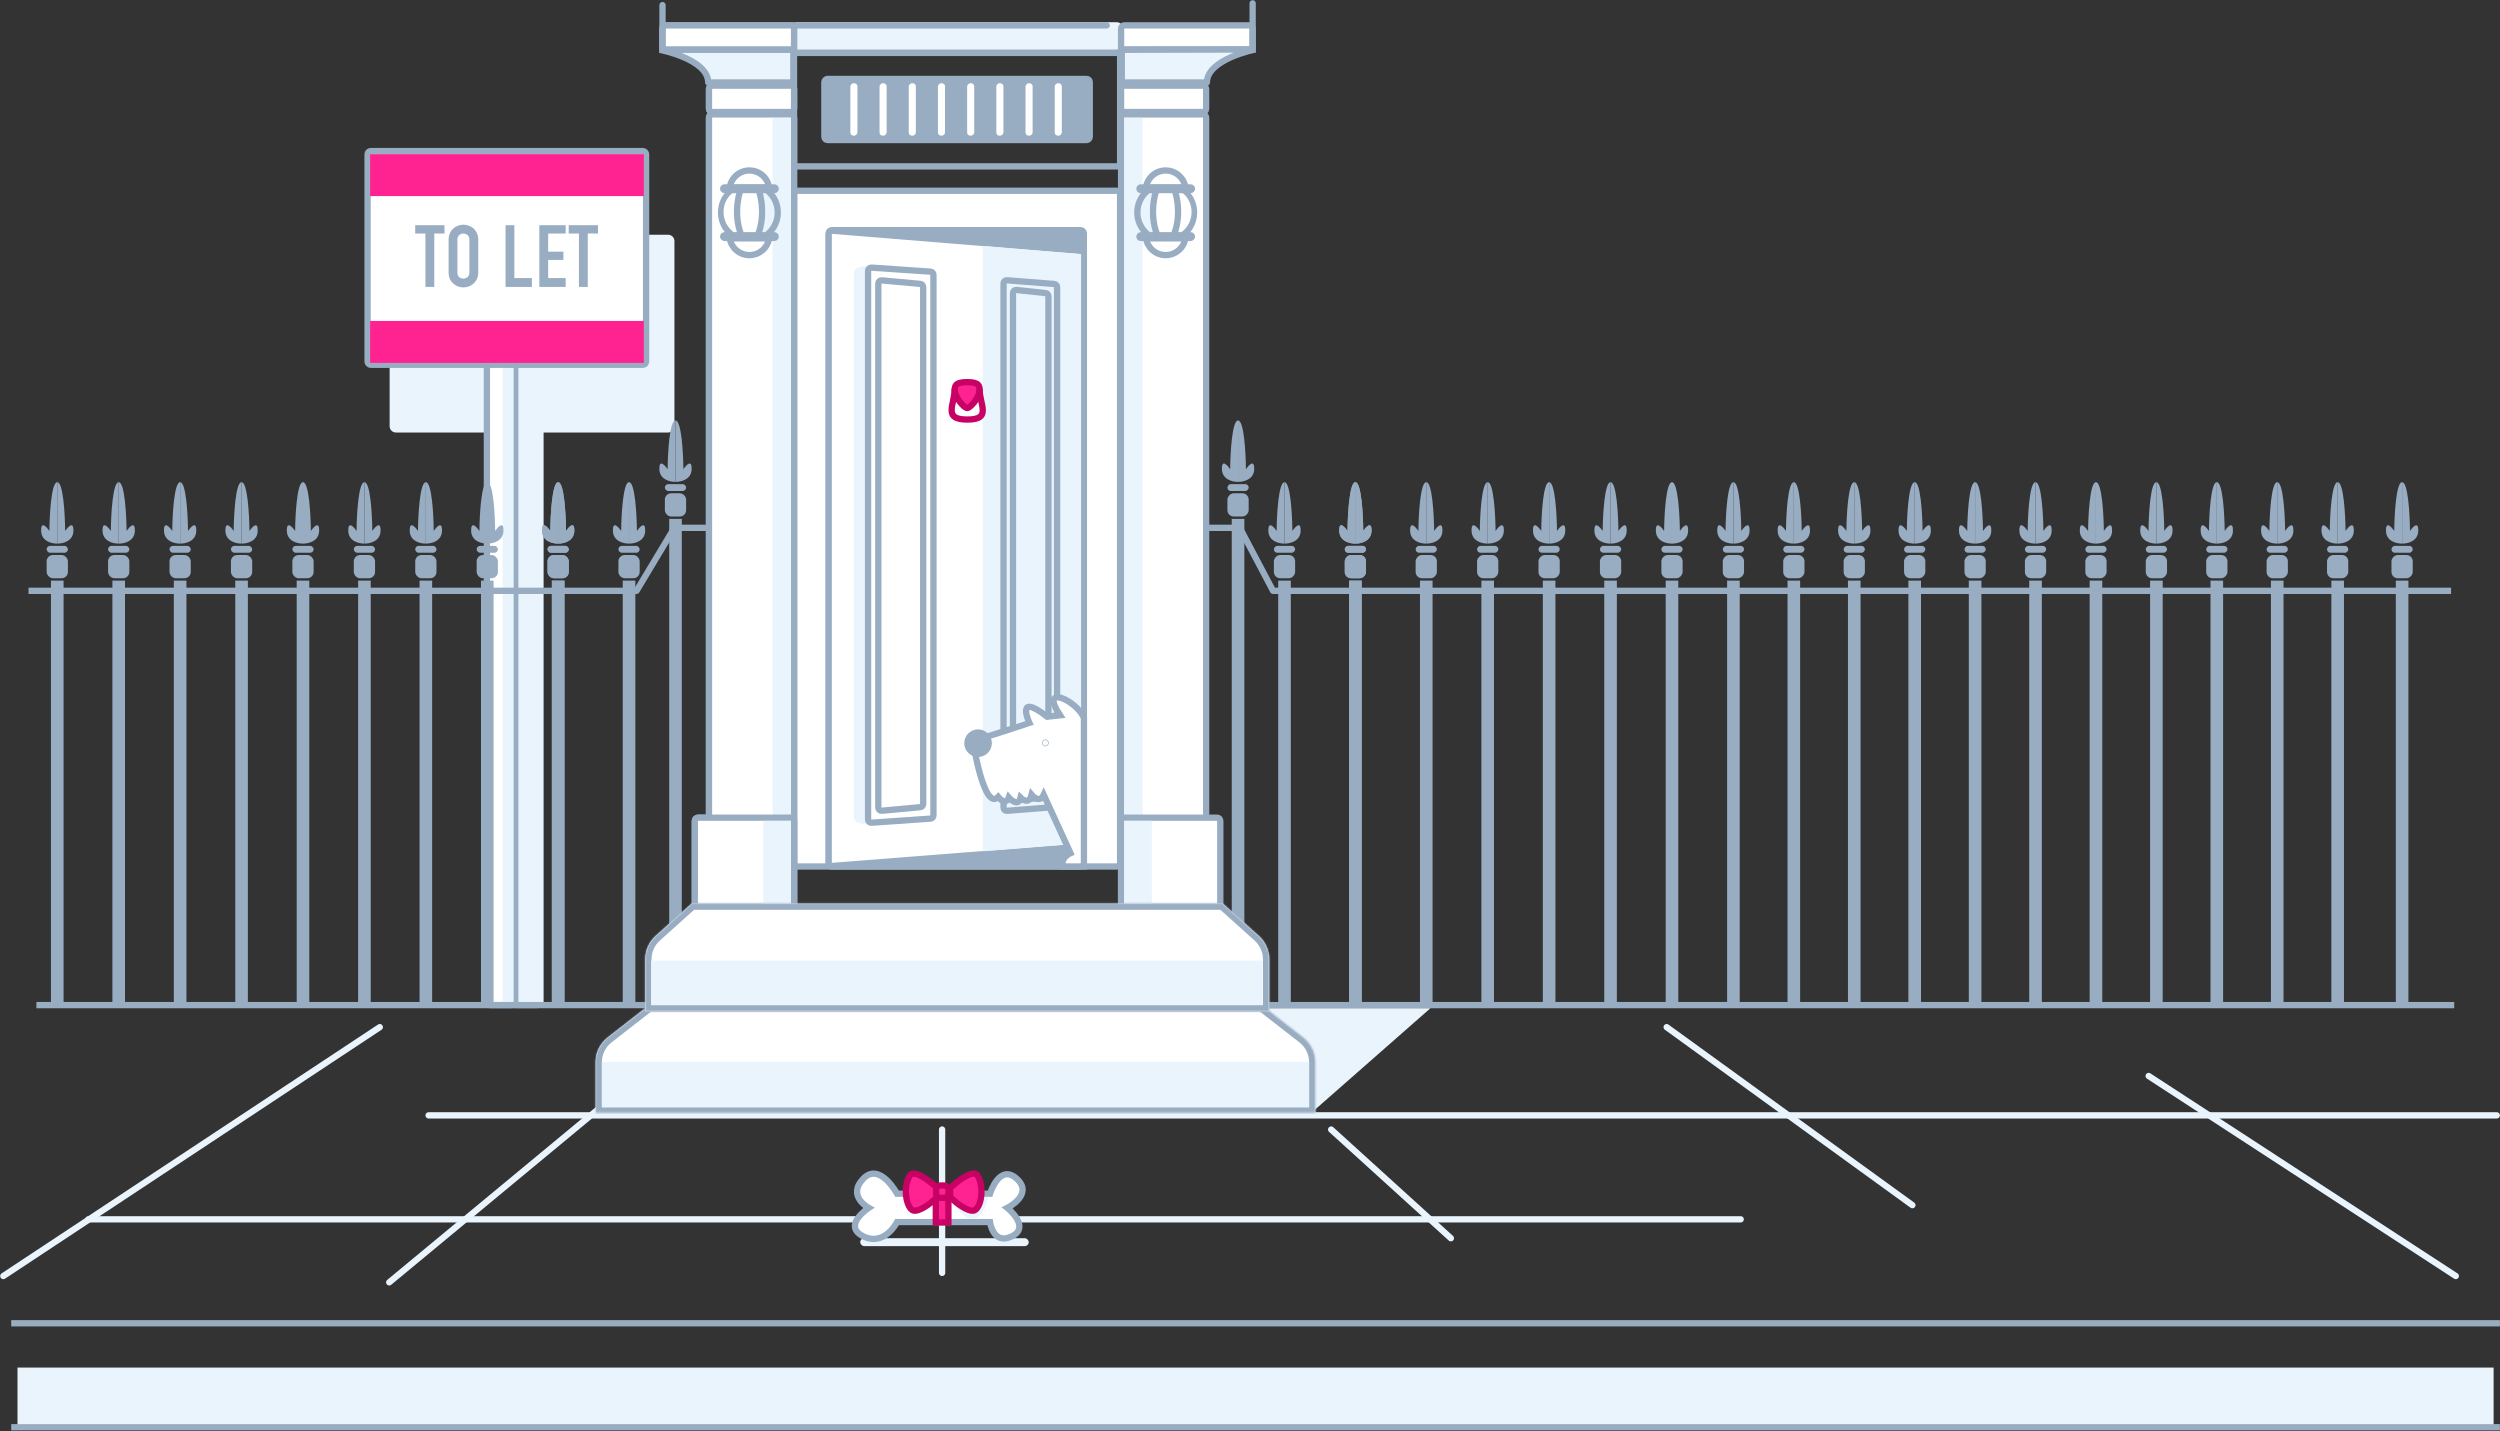 <?xml version="1.0" encoding="UTF-8"?> <svg xmlns="http://www.w3.org/2000/svg" width="1502" height="860" viewBox="0 0 1502 860" fill="none"><rect x="0" y="0" width="1502" height="860" fill="#333333" stroke="none"/><rect x="477.06" y="114.613" width="195.891" height="405.978" rx="1.893" fill="white" stroke="#98ACC2" stroke-width="3.785"></rect><rect x="497.879" y="138.272" width="153.306" height="382.319" rx="1.893" fill="#98ACC2" stroke="#98ACC2" stroke-width="3.785"></rect><path d="M499.925 138.598L649.446 150.758C650.429 150.838 651.185 151.659 651.185 152.644V506.681C651.185 507.669 650.425 508.491 649.44 508.568L499.919 520.277C498.819 520.363 497.879 519.494 497.879 518.39V140.485C497.879 139.379 498.823 138.509 499.925 138.598Z" fill="white" stroke="#98ACC2" stroke-width="3.785"></path><path d="M590.461 147.735L649.529 152.704V506.751L590.461 511.483V147.735Z" fill="#E9F4FD"></path><path d="M604.814 171.254C604.814 168.725 602.382 166.907 599.957 167.624L598.064 168.183C596.455 168.658 595.351 170.135 595.351 171.813V481.335C595.351 483.005 596.446 484.478 598.046 484.96L599.939 485.529C602.368 486.26 604.814 484.441 604.814 481.904V171.254Z" fill="#E9F4FD"></path><path d="M604.962 168.395L633.352 170.618C634.337 170.696 635.097 171.517 635.097 172.505V482.998C635.097 483.985 634.339 484.807 633.355 484.885L604.965 487.149C603.864 487.237 602.922 486.367 602.922 485.263V170.282C602.922 169.178 603.862 168.309 604.962 168.395Z" stroke="#98ACC2" stroke-width="3.785"></path><path d="M610.697 174.202L628.204 176.096C629.165 176.2 629.893 177.011 629.893 177.977V477.056C629.893 478.021 629.167 478.832 628.208 478.937L610.701 480.866C609.58 480.99 608.601 480.112 608.601 478.985V176.083C608.601 174.957 609.578 174.08 610.697 174.202Z" stroke="#98ACC2" stroke-width="3.785"></path><path d="M522.483 163.76C522.483 161.208 520.01 159.388 517.574 160.146L515.681 160.735C514.098 161.227 513.02 162.692 513.02 164.349V490.69C513.02 492.34 514.089 493.8 515.662 494.299L517.555 494.898C519.995 495.671 522.483 493.85 522.483 491.29V163.76Z" fill="#E9F4FD"></path><path d="M523.559 160.783L559.047 163.209C560.039 163.277 560.81 164.103 560.81 165.098V489.931C560.81 490.925 560.041 491.75 559.049 491.819L523.561 494.29C522.467 494.366 521.537 493.499 521.537 492.402V162.671C521.537 161.575 522.465 160.708 523.559 160.783Z" stroke="#98ACC2" stroke-width="3.785"></path><path d="M529.754 168.452L552.939 170.575C553.913 170.664 554.659 171.481 554.659 172.459V483.045C554.659 484.022 553.915 484.839 552.942 484.93L529.757 487.092C528.647 487.195 527.689 486.322 527.689 485.207V170.336C527.689 169.223 528.645 168.35 529.754 168.452Z" stroke="#98ACC2" stroke-width="3.785"></path><path d="M584.494 445.207C584.494 445.207 617.625 434.852 618.515 434.47C618.515 434.47 609.48 415.261 629.15 430.609C629.15 430.609 633.304 430.152 636.86 429.758C624.065 410.578 646.793 420.577 651.225 431.318L651.225 520.591L638.647 520.591C636.86 515.386 643.142 512.547 643.142 512.547L627.054 477.506C624.452 483.211 619.772 477.506 619.772 477.506C618.126 484.305 613.152 479.261 613.152 479.261C611.63 485.532 606.077 479.137 606.077 479.137C604.173 484.519 599.703 478.802 599.703 478.802C591.123 487.661 584.494 445.207 584.494 445.207Z" fill="white" stroke="#98ACC2" stroke-width="3.785" stroke-miterlimit="10"></path><path d="M590.149 452.379C593.401 450.984 594.906 447.216 593.51 443.965C592.115 440.713 588.348 439.208 585.096 440.603C581.844 441.999 580.339 445.766 581.735 449.018C583.13 452.27 586.897 453.774 590.149 452.379Z" fill="#98ACC2" stroke="#98ACC2" stroke-width="3.785" stroke-miterlimit="10"></path><path d="M628.194 446.268C628.228 446.348 628.192 446.441 628.112 446.475C628.032 446.509 627.939 446.472 627.905 446.392C627.871 446.313 627.908 446.22 627.988 446.186C628.067 446.152 628.16 446.188 628.194 446.268Z" fill="#98ACC2" stroke="#98ACC2" stroke-width="3.785"></path><rect x="1.893" y="-1.893" width="195.891" height="68.136" rx="1.893" transform="matrix(1 0 0 -1 475.167 98.053)" stroke="#98ACC2" stroke-width="3.785"></rect><rect x="475.167" y="13.355" width="199.677" height="16.561" rx="3.785" fill="#E9F4FD"></rect><rect x="1.893" y="-1.893" width="159.457" height="36.703" rx="1.893" transform="matrix(1 0 0 -1 493.384 82.233)" fill="#98ACC2" stroke="#98ACC2" stroke-width="3.785"></rect><rect width="8.044" height="35.251" rx="3.785" transform="matrix(1 0 0 -1 508.998 83.384)" fill="white" stroke="#98ACC2" stroke-width="3.785"></rect><rect width="8.044" height="35.251" rx="3.785" transform="matrix(1 0 0 -1 526.539 83.384)" fill="white" stroke="#98ACC2" stroke-width="3.785"></rect><rect width="8.044" height="35.251" rx="3.785" transform="matrix(1 0 0 -1 544.08 83.384)" fill="white" stroke="#98ACC2" stroke-width="3.785"></rect><rect width="8.044" height="35.251" rx="3.785" transform="matrix(1 0 0 -1 561.621 83.384)" fill="white" stroke="#98ACC2" stroke-width="3.785"></rect><rect width="8.044" height="35.251" rx="3.785" transform="matrix(1 0 0 -1 579.162 83.384)" fill="white" stroke="#98ACC2" stroke-width="3.785"></rect><rect width="8.044" height="35.251" rx="3.785" transform="matrix(1 0 0 -1 596.703 83.384)" fill="white" stroke="#98ACC2" stroke-width="3.785"></rect><rect width="8.044" height="35.251" rx="3.785" transform="matrix(1 0 0 -1 614.244 83.384)" fill="white" stroke="#98ACC2" stroke-width="3.785"></rect><rect width="8.044" height="35.251" rx="3.785" transform="matrix(1 0 0 -1 631.785 83.384)" fill="white" stroke="#98ACC2" stroke-width="3.785"></rect><path d="M588.569 234.088C588.569 236.161 587.295 239.009 585.442 241.462C584.542 242.653 583.58 243.65 582.711 244.328C581.763 245.067 581.208 245.207 581.077 245.207C580.946 245.207 580.392 245.067 579.444 244.328C578.574 243.65 577.612 242.653 576.712 241.462C574.859 239.009 573.586 236.161 573.586 234.088C573.586 232.996 573.799 232.261 574.083 231.753C574.361 231.255 574.769 230.863 575.349 230.546C576.599 229.864 578.525 229.593 581.077 229.593C583.629 229.593 585.556 229.864 586.806 230.546C587.386 230.863 587.794 231.255 588.072 231.753C588.356 232.261 588.569 232.996 588.569 234.088Z" fill="#FF2391" stroke="#C80165" stroke-width="3.785"></path><path d="M586.598 233.378C586.598 236.067 587.119 238.645 587.603 240.863C588.109 243.185 588.533 244.969 588.55 246.444C588.566 247.796 588.236 248.492 587.532 248.989C586.64 249.619 584.81 250.175 581.157 250.175V253.961C584.995 253.961 587.828 253.414 589.716 252.081C591.792 250.615 592.359 248.489 592.335 246.401C592.313 244.436 591.761 242.164 591.301 240.057C590.819 237.846 590.384 235.621 590.384 233.378H586.598ZM581.157 250.175C577.507 250.175 575.652 249.62 574.732 248.981C573.994 248.468 573.652 247.754 573.645 246.412C573.636 244.944 574.033 243.16 574.515 240.846C574.975 238.632 575.478 236.06 575.478 233.378H571.693C571.693 235.629 571.27 237.859 570.809 240.074C570.369 242.189 569.848 244.462 569.859 246.433C569.871 248.531 570.486 250.639 572.572 252.089C574.476 253.413 577.314 253.961 581.157 253.961V250.175Z" fill="#C80165"></path><path d="M476.113 15.248H664.907" stroke="#98ACC2" stroke-width="3.785" stroke-linecap="round"></path><path d="M234.089 144.824C234.089 142.734 235.784 141.039 237.874 141.039H401.416C403.507 141.039 405.201 142.734 405.201 144.824V256.069C405.201 258.16 403.507 259.855 401.416 259.855H326.593V601.904C326.593 603.995 324.898 605.69 322.808 605.69H309.559C307.469 605.69 305.774 603.995 305.774 601.904V259.855H237.874C235.784 259.855 234.089 258.16 234.089 256.069V144.824Z" fill="#E9F4FD"></path><rect x="292.525" y="150.574" width="17.034" height="453.294" rx="1.893" fill="white" stroke="#98ACC2" stroke-width="3.785"></rect><rect x="301.988" y="208.229" width="6.624" height="393.675" fill="#E9F4FD"></rect><rect x="294.891" y="208.569" width="13.249" height="10.614" fill="#E9F4FD"></rect><rect x="220.84" y="90.756" width="167.327" height="128.39" rx="1.893" fill="white" stroke="#98ACC2" stroke-width="3.785"></rect><path d="M255.602 172.37V140.308H249.46V135.312H267.052V140.308H260.911V172.37H255.602ZM269.515 144.056C269.515 142.564 269.775 141.245 270.296 140.1C270.816 138.955 271.51 138.001 272.378 137.237C273.21 136.509 274.147 135.954 275.188 135.572C276.264 135.19 277.34 134.999 278.415 134.999C279.491 134.999 280.549 135.19 281.59 135.572C282.666 135.954 283.637 136.509 284.505 137.237C285.338 138.001 286.014 138.955 286.535 140.1C287.055 141.245 287.316 142.564 287.316 144.056V163.626C287.316 165.187 287.055 166.523 286.535 167.634C286.014 168.744 285.338 169.664 284.505 170.392C283.637 171.156 282.666 171.728 281.59 172.11C280.549 172.492 279.491 172.682 278.415 172.682C277.34 172.682 276.264 172.492 275.188 172.11C274.147 171.728 273.21 171.156 272.378 170.392C271.51 169.664 270.816 168.744 270.296 167.634C269.775 166.523 269.515 165.187 269.515 163.626V144.056ZM274.824 163.626C274.824 164.91 275.171 165.864 275.865 166.489C276.594 167.079 277.444 167.373 278.415 167.373C279.387 167.373 280.22 167.079 280.914 166.489C281.642 165.864 282.007 164.91 282.007 163.626V144.056C282.007 142.772 281.642 141.835 280.914 141.245C280.22 140.621 279.387 140.308 278.415 140.308C277.444 140.308 276.594 140.621 275.865 141.245C275.171 141.835 274.824 142.772 274.824 144.056V163.626ZM303.728 172.37V135.312H309.037V167.061H319.551V172.37H303.728ZM324.033 172.37V135.312H339.856V140.308H329.342V151.186H338.502V156.183H329.342V167.061H339.856V172.37H324.033ZM347.825 172.37V140.308H341.683V135.312H359.276V140.308H353.134V172.37H347.825Z" fill="#98ACC2"></path><rect x="222.34" y="92.611" width="164.478" height="25.205" fill="#FF2391"></rect><rect x="222.34" y="192.828" width="164.478" height="25.205" fill="#FF2391"></rect><path d="M292.762 348.831L292.762 603.868" stroke="#98ACC2" stroke-width="7.571"></path><rect x="286.374" y="333.453" width="12.775" height="13.958" rx="3.785" fill="#98ACC2"></rect><rect x="286.374" y="327.955" width="12.775" height="4.14" rx="2.07" fill="#98ACC2"></rect><path d="M292.762 326.593V289.686C289.166 289.686 288.109 309.243 288.03 319.022C286.296 316.42 282.873 312.776 283.062 319.022C283.251 325.268 289.608 326.671 292.762 326.593Z" fill="#98ACC2"></path><path d="M292.762 326.593V289.686C296.358 289.686 297.415 309.243 297.494 319.022C299.229 316.42 302.651 312.776 302.462 319.022C302.273 325.268 295.917 326.671 292.762 326.593Z" fill="#98ACC2"></path><path d="M255.854 348.831L255.855 603.868" stroke="#98ACC2" stroke-width="7.571"></path><rect x="249.467" y="333.453" width="12.775" height="13.958" rx="3.785" fill="#98ACC2"></rect><rect x="249.467" y="327.955" width="12.775" height="4.14" rx="2.07" fill="#98ACC2"></rect><path d="M255.855 326.593V289.686C252.259 289.686 251.202 309.243 251.123 319.022C249.388 316.42 245.966 312.776 246.155 319.022C246.344 325.268 252.7 326.671 255.855 326.593Z" fill="#98ACC2"></path><path d="M255.855 326.593V289.686C259.451 289.686 260.508 309.243 260.587 319.022C262.322 316.42 265.744 312.776 265.555 319.022C265.366 325.268 259.009 326.671 255.855 326.593Z" fill="#98ACC2"></path><path d="M218.947 348.831L218.947 603.868" stroke="#98ACC2" stroke-width="7.571"></path><rect x="212.56" y="333.453" width="12.775" height="13.958" rx="3.785" fill="#98ACC2"></rect><rect x="212.56" y="327.955" width="12.775" height="4.14" rx="2.07" fill="#98ACC2"></rect><path d="M218.948 326.593V289.686C215.352 289.686 214.295 309.243 214.216 319.022C212.481 316.42 209.059 312.776 209.248 319.022C209.437 325.268 215.793 326.671 218.948 326.593Z" fill="#98ACC2"></path><path d="M218.948 326.593V289.686C222.544 289.686 223.601 309.243 223.679 319.022C225.414 316.42 228.837 312.776 228.648 319.022C228.458 325.268 222.102 326.671 218.948 326.593Z" fill="#98ACC2"></path><path d="M182.04 348.831L182.04 603.868" stroke="#98ACC2" stroke-width="7.571"></path><rect x="175.652" y="333.453" width="12.775" height="13.958" rx="3.785" fill="#98ACC2"></rect><rect x="175.652" y="327.955" width="12.775" height="4.14" rx="2.07" fill="#98ACC2"></rect><path d="M182.04 326.593V289.686C178.445 289.686 177.388 309.243 177.309 319.022C175.574 316.42 172.151 312.776 172.341 319.022C172.53 325.268 178.886 326.671 182.04 326.593Z" fill="#98ACC2"></path><path d="M182.041 326.593V289.686C185.637 289.686 186.693 309.243 186.772 319.022C188.507 316.42 191.93 312.776 191.741 319.022C191.551 325.268 185.195 326.671 182.041 326.593Z" fill="#98ACC2"></path><path d="M145.133 348.831L145.133 603.868" stroke="#98ACC2" stroke-width="7.571"></path><rect x="138.745" y="333.453" width="12.775" height="13.958" rx="3.785" fill="#98ACC2"></rect><rect x="138.745" y="327.955" width="12.775" height="4.14" rx="2.07" fill="#98ACC2"></rect><path d="M145.133 326.593V289.686C141.537 289.686 140.48 309.243 140.402 319.022C138.667 316.42 135.244 312.776 135.433 319.022C135.623 325.268 141.979 326.671 145.133 326.593Z" fill="#98ACC2"></path><path d="M145.133 326.593V289.686C148.729 289.686 149.786 309.243 149.865 319.022C151.6 316.42 155.023 312.776 154.833 319.022C154.644 325.268 148.288 326.671 145.133 326.593Z" fill="#98ACC2"></path><path d="M108.226 348.832L108.226 603.869" stroke="#98ACC2" stroke-width="7.571"></path><rect x="101.838" y="333.454" width="12.775" height="13.958" rx="3.785" fill="#98ACC2"></rect><rect x="101.838" y="327.955" width="12.775" height="4.14" rx="2.07" fill="#98ACC2"></rect><path d="M108.226 326.593V289.686C104.63 289.686 103.573 309.243 103.494 319.022C101.759 316.42 98.337 312.776 98.526 319.022C98.715 325.268 105.072 326.671 108.226 326.593Z" fill="#98ACC2"></path><path d="M108.226 326.593V289.686C111.822 289.686 112.879 309.243 112.958 319.022C114.693 316.42 118.115 312.776 117.926 319.022C117.737 325.268 111.381 326.671 108.226 326.593Z" fill="#98ACC2"></path><path d="M71.318 348.832L71.318 603.869" stroke="#98ACC2" stroke-width="7.571"></path><rect x="64.931" y="333.454" width="12.775" height="13.958" rx="3.785" fill="#98ACC2"></rect><rect x="64.931" y="327.955" width="12.775" height="4.14" rx="2.07" fill="#98ACC2"></rect><path d="M71.319 326.593V289.686C67.723 289.686 66.666 309.243 66.587 319.022C64.852 316.42 61.43 312.776 61.619 319.022C61.808 325.268 68.164 326.671 71.319 326.593Z" fill="#98ACC2"></path><path d="M71.319 326.593V289.686C74.915 289.686 75.972 309.243 76.051 319.022C77.785 316.42 81.208 312.776 81.019 319.022C80.83 325.268 74.473 326.671 71.319 326.593Z" fill="#98ACC2"></path><path d="M34.411 348.832L34.411 603.869" stroke="#98ACC2" stroke-width="7.571"></path><rect x="28.023" y="333.454" width="12.775" height="13.958" rx="3.785" fill="#98ACC2"></rect><rect x="28.023" y="327.955" width="12.775" height="4.14" rx="2.07" fill="#98ACC2"></rect><path d="M34.412 326.593V289.686C30.816 289.686 29.759 309.243 29.68 319.022C27.945 316.42 24.522 312.776 24.712 319.022C24.901 325.268 31.257 326.671 34.412 326.593Z" fill="#98ACC2"></path><path d="M34.412 326.593V289.686C38.008 289.686 39.064 309.243 39.143 319.022C40.878 316.42 44.301 312.776 44.112 319.022C43.922 325.268 37.566 326.671 34.412 326.593Z" fill="#98ACC2"></path><path d="M335.347 348.831L335.347 603.868" stroke="#98ACC2" stroke-width="7.571"></path><rect x="328.959" y="333.453" width="12.775" height="13.958" rx="3.785" fill="#98ACC2"></rect><rect x="328.959" y="327.955" width="12.775" height="4.14" rx="2.07" fill="#98ACC2"></rect><path d="M335.347 326.593V289.686C331.751 289.686 330.694 309.243 330.615 319.022C328.88 316.42 325.458 312.776 325.647 319.022C325.836 325.268 332.193 326.671 335.347 326.593Z" fill="#98ACC2"></path><path d="M335.347 326.593V289.686C338.943 289.686 340 309.243 340.079 319.022C341.814 316.42 345.236 312.776 345.047 319.022C344.858 325.268 338.502 326.671 335.347 326.593Z" fill="#98ACC2"></path><path d="M335.347 348.831L335.347 603.868" stroke="#98ACC2" stroke-width="7.571"></path><rect x="328.959" y="333.453" width="12.775" height="13.958" rx="3.785" fill="#98ACC2"></rect><rect x="328.959" y="327.955" width="12.775" height="4.14" rx="2.07" fill="#98ACC2"></rect><path d="M335.347 326.593V289.686C331.751 289.686 330.694 309.243 330.615 319.022C328.88 316.42 325.458 312.776 325.647 319.022C325.836 325.268 332.193 326.671 335.347 326.593Z" fill="#98ACC2"></path><path d="M335.347 326.593V289.686C338.943 289.686 340 309.243 340.079 319.022C341.814 316.42 345.236 312.776 345.047 319.022C344.858 325.268 338.502 326.671 335.347 326.593Z" fill="#98ACC2"></path><path d="M377.932 348.831L377.932 603.868" stroke="#98ACC2" stroke-width="7.571"></path><rect x="371.544" y="333.453" width="12.775" height="13.958" rx="3.785" fill="#98ACC2"></rect><rect x="371.544" y="327.955" width="12.775" height="4.14" rx="2.07" fill="#98ACC2"></rect><path d="M377.932 326.593V289.686C374.336 289.686 373.279 309.243 373.2 319.022C371.465 316.42 368.043 312.776 368.232 319.022C368.421 325.268 374.778 326.671 377.932 326.593Z" fill="#98ACC2"></path><path d="M377.932 326.593V289.686C381.528 289.686 382.585 309.243 382.664 319.022C384.399 316.42 387.821 312.776 387.632 319.022C387.443 325.268 381.087 326.671 377.932 326.593Z" fill="#98ACC2"></path><path d="M405.841 311.741L405.841 566.779" stroke="#98ACC2" stroke-width="7.571"></path><rect x="399.453" y="296.363" width="12.775" height="13.958" rx="3.785" fill="#98ACC2"></rect><rect x="399.453" y="290.865" width="12.775" height="4.14" rx="2.07" fill="#98ACC2"></rect><path d="M405.841 289.503V252.596C402.245 252.596 401.188 272.153 401.11 281.932C399.375 279.33 395.952 275.686 396.141 281.932C396.331 288.178 402.687 289.582 405.841 289.503Z" fill="#98ACC2"></path><path d="M405.841 289.503V252.596C409.437 252.596 410.494 272.153 410.573 281.932C412.308 279.33 415.731 275.686 415.541 281.932C415.352 288.178 408.996 289.582 405.841 289.503Z" fill="#98ACC2"></path><path d="M382.427 354.982L382.427 356.875C383.092 356.875 383.708 356.526 384.05 355.956L382.427 354.982ZM405.139 317.129L405.139 315.236L404.067 315.236L403.516 316.155L405.139 317.129ZM17.142 356.875L382.427 356.875L382.427 353.09L17.142 353.09L17.142 356.875ZM384.05 355.956L406.762 318.103L403.516 316.155L380.804 354.009L384.05 355.956ZM405.139 319.022L425.485 319.022L425.485 315.236L405.139 315.236L405.139 319.022Z" fill="#98ACC2"></path><path d="M21.873 603.869L389.997 603.869" stroke="#98ACC2" stroke-width="3.785"></path><path d="M856.9 348.831L856.9 603.868" stroke="#98ACC2" stroke-width="7.571"></path><rect width="12.775" height="13.958" rx="3.785" transform="matrix(-1 0 0 1 863.288 333.453)" fill="#98ACC2"></rect><rect width="12.775" height="4.14" rx="2.07" transform="matrix(-1 0 0 1 863.288 327.955)" fill="#98ACC2"></rect><path d="M856.9 326.593V289.686C860.496 289.686 861.553 309.243 861.632 319.022C863.367 316.42 866.789 312.776 866.6 319.022C866.411 325.268 860.054 326.671 856.9 326.593Z" fill="#98ACC2"></path><path d="M856.9 326.593V289.686C853.304 289.686 852.247 309.243 852.168 319.022C850.433 316.42 847.011 312.776 847.2 319.022C847.389 325.268 853.745 326.671 856.9 326.593Z" fill="#98ACC2"></path><path d="M893.808 348.831L893.808 603.868" stroke="#98ACC2" stroke-width="7.571"></path><rect width="12.775" height="13.958" rx="3.785" transform="matrix(-1 0 0 1 900.195 333.453)" fill="#98ACC2"></rect><rect width="12.775" height="4.14" rx="2.07" transform="matrix(-1 0 0 1 900.195 327.955)" fill="#98ACC2"></rect><path d="M893.807 326.593V289.686C897.403 289.686 898.46 309.243 898.539 319.022C900.274 316.42 903.696 312.776 903.507 319.022C903.318 325.268 896.962 326.671 893.807 326.593Z" fill="#98ACC2"></path><path d="M893.807 326.593V289.686C890.211 289.686 889.154 309.243 889.075 319.022C887.34 316.42 883.918 312.776 884.107 319.022C884.296 325.268 890.653 326.671 893.807 326.593Z" fill="#98ACC2"></path><path d="M930.715 348.831L930.715 603.868" stroke="#98ACC2" stroke-width="7.571"></path><rect width="12.775" height="13.958" rx="3.785" transform="matrix(-1 0 0 1 937.103 333.453)" fill="#98ACC2"></rect><rect width="12.775" height="4.14" rx="2.07" transform="matrix(-1 0 0 1 937.103 327.955)" fill="#98ACC2"></rect><path d="M930.714 326.593V289.686C934.31 289.686 935.367 309.243 935.446 319.022C937.181 316.42 940.604 312.776 940.414 319.022C940.225 325.268 933.869 326.671 930.714 326.593Z" fill="#98ACC2"></path><path d="M930.714 326.593V289.686C927.118 289.686 926.062 309.243 925.983 319.022C924.248 316.42 920.825 312.776 921.014 319.022C921.204 325.268 927.56 326.671 930.714 326.593Z" fill="#98ACC2"></path><path d="M967.622 348.831L967.622 603.868" stroke="#98ACC2" stroke-width="7.571"></path><rect width="12.775" height="13.958" rx="3.785" transform="matrix(-1 0 0 1 974.01 333.453)" fill="#98ACC2"></rect><rect width="12.775" height="4.14" rx="2.07" transform="matrix(-1 0 0 1 974.01 327.955)" fill="#98ACC2"></rect><path d="M967.622 326.593V289.686C971.218 289.686 972.274 309.243 972.353 319.022C974.088 316.42 977.511 312.776 977.322 319.022C977.132 325.268 970.776 326.671 967.622 326.593Z" fill="#98ACC2"></path><path d="M967.622 326.593V289.686C964.026 289.686 962.969 309.243 962.89 319.022C961.155 316.42 957.732 312.776 957.922 319.022C958.111 325.268 964.467 326.671 967.622 326.593Z" fill="#98ACC2"></path><path d="M1004.53 348.831L1004.53 603.868" stroke="#98ACC2" stroke-width="7.571"></path><rect width="12.775" height="13.958" rx="3.785" transform="matrix(-1 0 0 1 1010.92 333.453)" fill="#98ACC2"></rect><rect width="12.775" height="4.14" rx="2.07" transform="matrix(-1 0 0 1 1010.92 327.955)" fill="#98ACC2"></rect><path d="M1004.53 326.593V289.686C1008.12 289.686 1009.18 309.243 1009.26 319.022C1011 316.42 1014.42 312.776 1014.23 319.022C1014.04 325.268 1007.68 326.671 1004.53 326.593Z" fill="#98ACC2"></path><path d="M1004.53 326.593V289.686C1000.93 289.686 999.876 309.243 999.797 319.022C998.062 316.42 994.64 312.776 994.829 319.022C995.018 325.268 1001.37 326.671 1004.53 326.593Z" fill="#98ACC2"></path><path d="M1041.44 348.832L1041.44 603.869" stroke="#98ACC2" stroke-width="7.571"></path><rect width="12.775" height="13.958" rx="3.785" transform="matrix(-1 0 0 1 1047.82 333.454)" fill="#98ACC2"></rect><rect width="12.775" height="4.14" rx="2.07" transform="matrix(-1 0 0 1 1047.82 327.955)" fill="#98ACC2"></rect><path d="M1041.44 326.593V289.686C1045.03 289.686 1046.09 309.243 1046.17 319.022C1047.9 316.42 1051.33 312.776 1051.14 319.022C1050.95 325.268 1044.59 326.671 1041.44 326.593Z" fill="#98ACC2"></path><path d="M1041.44 326.593V289.686C1037.84 289.686 1036.78 309.243 1036.7 319.022C1034.97 316.42 1031.55 312.776 1031.74 319.022C1031.93 325.268 1038.28 326.671 1041.44 326.593Z" fill="#98ACC2"></path><path d="M1077.74 348.832L1077.74 603.869" stroke="#98ACC2" stroke-width="7.571"></path><rect width="12.775" height="13.958" rx="3.785" transform="matrix(-1 0 0 1 1084.13 333.454)" fill="#98ACC2"></rect><rect width="12.775" height="4.14" rx="2.07" transform="matrix(-1 0 0 1 1084.13 327.955)" fill="#98ACC2"></rect><path d="M1077.74 326.593V289.686C1081.33 289.686 1082.39 309.243 1082.47 319.022C1084.21 316.42 1087.63 312.776 1087.44 319.022C1087.25 325.268 1080.89 326.671 1077.74 326.593Z" fill="#98ACC2"></path><path d="M1077.74 326.593V289.686C1074.14 289.686 1073.09 309.243 1073.01 319.022C1071.27 316.42 1067.85 312.776 1068.04 319.022C1068.23 325.268 1074.58 326.671 1077.74 326.593Z" fill="#98ACC2"></path><path d="M1114.04 348.832L1114.04 603.869" stroke="#98ACC2" stroke-width="7.571"></path><rect width="12.775" height="13.958" rx="3.785" transform="matrix(-1 0 0 1 1120.43 333.454)" fill="#98ACC2"></rect><rect width="12.775" height="4.14" rx="2.07" transform="matrix(-1 0 0 1 1120.43 327.955)" fill="#98ACC2"></rect><path d="M1114.04 326.593V289.686C1117.64 289.686 1118.69 309.243 1118.77 319.022C1120.51 316.42 1123.93 312.776 1123.74 319.022C1123.55 325.268 1117.2 326.671 1114.04 326.593Z" fill="#98ACC2"></path><path d="M1114.04 326.593V289.686C1110.45 289.686 1109.39 309.243 1109.31 319.022C1107.57 316.42 1104.15 312.776 1104.34 319.022C1104.53 325.268 1110.89 326.671 1114.04 326.593Z" fill="#98ACC2"></path><path d="M1150.35 348.832L1150.35 603.869" stroke="#98ACC2" stroke-width="7.571"></path><rect width="12.775" height="13.958" rx="3.785" transform="matrix(-1 0 0 1 1156.73 333.454)" fill="#98ACC2"></rect><rect width="12.775" height="4.14" rx="2.07" transform="matrix(-1 0 0 1 1156.73 327.955)" fill="#98ACC2"></rect><path d="M1150.35 326.593V289.686C1153.94 289.686 1155 309.243 1155.08 319.022C1156.81 316.42 1160.23 312.776 1160.05 319.022C1159.86 325.268 1153.5 326.671 1150.35 326.593Z" fill="#98ACC2"></path><path d="M1150.35 326.593V289.686C1146.75 289.686 1145.69 309.243 1145.61 319.022C1143.88 316.42 1140.46 312.776 1140.65 319.022C1140.83 325.268 1147.19 326.671 1150.35 326.593Z" fill="#98ACC2"></path><path d="M1186.65 348.832L1186.65 603.869" stroke="#98ACC2" stroke-width="7.571"></path><rect width="12.775" height="13.958" rx="3.785" transform="matrix(-1 0 0 1 1193.04 333.454)" fill="#98ACC2"></rect><rect width="12.775" height="4.14" rx="2.07" transform="matrix(-1 0 0 1 1193.04 327.955)" fill="#98ACC2"></rect><path d="M1186.65 326.593V289.686C1190.24 289.686 1191.3 309.243 1191.38 319.022C1193.11 316.42 1196.54 312.776 1196.35 319.022C1196.16 325.268 1189.8 326.671 1186.65 326.593Z" fill="#98ACC2"></path><path d="M1186.65 326.593V289.686C1183.05 289.686 1182 309.243 1181.92 319.022C1180.18 316.42 1176.76 312.776 1176.95 319.022C1177.14 325.268 1183.49 326.671 1186.65 326.593Z" fill="#98ACC2"></path><path d="M1222.95 348.832L1222.95 603.869" stroke="#98ACC2" stroke-width="7.571"></path><rect width="12.775" height="13.958" rx="3.785" transform="matrix(-1 0 0 1 1229.34 333.454)" fill="#98ACC2"></rect><rect width="12.775" height="4.14" rx="2.07" transform="matrix(-1 0 0 1 1229.34 327.955)" fill="#98ACC2"></rect><path d="M1222.95 326.593V289.686C1226.55 289.686 1227.6 309.243 1227.68 319.022C1229.42 316.42 1232.84 312.776 1232.65 319.022C1232.46 325.268 1226.11 326.671 1222.95 326.593Z" fill="#98ACC2"></path><path d="M1222.95 326.593V289.686C1219.35 289.686 1218.3 309.243 1218.22 319.022C1216.48 316.42 1213.06 312.776 1213.25 319.022C1213.44 325.268 1219.8 326.671 1222.95 326.593Z" fill="#98ACC2"></path><path d="M1259.25 348.832L1259.25 603.869" stroke="#98ACC2" stroke-width="7.571"></path><rect width="12.775" height="13.958" rx="3.785" transform="matrix(-1 0 0 1 1265.64 333.454)" fill="#98ACC2"></rect><rect width="12.775" height="4.14" rx="2.07" transform="matrix(-1 0 0 1 1265.64 327.955)" fill="#98ACC2"></rect><path d="M1259.25 326.593V289.686C1262.85 289.686 1263.91 309.243 1263.99 319.022C1265.72 316.42 1269.14 312.776 1268.95 319.022C1268.77 325.268 1262.41 326.671 1259.25 326.593Z" fill="#98ACC2"></path><path d="M1259.25 326.593V289.686C1255.66 289.686 1254.6 309.243 1254.52 319.022C1252.79 316.42 1249.37 312.776 1249.55 319.022C1249.74 325.268 1256.1 326.671 1259.25 326.593Z" fill="#98ACC2"></path><path d="M1295.56 348.832L1295.56 603.869" stroke="#98ACC2" stroke-width="7.571"></path><rect width="12.775" height="13.958" rx="3.785" transform="matrix(-1 0 0 1 1301.95 333.454)" fill="#98ACC2"></rect><rect width="12.775" height="4.14" rx="2.07" transform="matrix(-1 0 0 1 1301.95 327.955)" fill="#98ACC2"></rect><path d="M1295.56 326.593V289.686C1299.15 289.686 1300.21 309.243 1300.29 319.022C1302.02 316.42 1305.45 312.776 1305.26 319.022C1305.07 325.268 1298.71 326.671 1295.56 326.593Z" fill="#98ACC2"></path><path d="M1295.56 326.593V289.686C1291.96 289.686 1290.9 309.243 1290.83 319.022C1289.09 316.42 1285.67 312.776 1285.86 319.022C1286.05 325.268 1292.4 326.671 1295.56 326.593Z" fill="#98ACC2"></path><path d="M1331.86 348.832L1331.86 603.869" stroke="#98ACC2" stroke-width="7.571"></path><rect width="12.775" height="13.958" rx="3.785" transform="matrix(-1 0 0 1 1338.25 333.454)" fill="#98ACC2"></rect><rect width="12.775" height="4.14" rx="2.07" transform="matrix(-1 0 0 1 1338.25 327.955)" fill="#98ACC2"></rect><path d="M1331.86 326.593V289.686C1335.46 289.686 1336.51 309.243 1336.59 319.022C1338.33 316.42 1341.75 312.776 1341.56 319.022C1341.37 325.268 1335.02 326.671 1331.86 326.593Z" fill="#98ACC2"></path><path d="M1331.86 326.593V289.686C1328.26 289.686 1327.21 309.243 1327.13 319.022C1325.39 316.42 1321.97 312.776 1322.16 319.022C1322.35 325.268 1328.71 326.671 1331.86 326.593Z" fill="#98ACC2"></path><path d="M1368.16 348.832L1368.16 603.869" stroke="#98ACC2" stroke-width="7.571"></path><rect width="12.775" height="13.958" rx="3.785" transform="matrix(-1 0 0 1 1374.55 333.454)" fill="#98ACC2"></rect><rect width="12.775" height="4.14" rx="2.07" transform="matrix(-1 0 0 1 1374.55 327.955)" fill="#98ACC2"></rect><path d="M1368.16 326.593V289.686C1371.76 289.686 1372.82 309.243 1372.9 319.022C1374.63 316.42 1378.05 312.776 1377.86 319.022C1377.67 325.268 1371.32 326.671 1368.16 326.593Z" fill="#98ACC2"></path><path d="M1368.16 326.593V289.686C1364.57 289.686 1363.51 309.243 1363.43 319.022C1361.7 316.42 1358.27 312.776 1358.46 319.022C1358.65 325.268 1365.01 326.671 1368.16 326.593Z" fill="#98ACC2"></path><path d="M1404.47 348.832L1404.47 603.869" stroke="#98ACC2" stroke-width="7.571"></path><rect width="12.775" height="13.958" rx="3.785" transform="matrix(-1 0 0 1 1410.85 333.454)" fill="#98ACC2"></rect><rect width="12.775" height="4.14" rx="2.07" transform="matrix(-1 0 0 1 1410.85 327.955)" fill="#98ACC2"></rect><path d="M1404.47 326.593V289.686C1408.06 289.686 1409.12 309.243 1409.2 319.022C1410.93 316.42 1414.36 312.776 1414.17 319.022C1413.98 325.268 1407.62 326.671 1404.47 326.593Z" fill="#98ACC2"></path><path d="M1404.47 326.593V289.686C1400.87 289.686 1399.81 309.243 1399.73 319.022C1398 316.42 1394.58 312.776 1394.77 319.022C1394.96 325.268 1401.31 326.671 1404.47 326.593Z" fill="#98ACC2"></path><path d="M1443.19 348.832L1443.19 603.869" stroke="#98ACC2" stroke-width="7.571"></path><rect width="12.775" height="13.958" rx="3.785" transform="matrix(-1 0 0 1 1449.57 333.454)" fill="#98ACC2"></rect><rect width="12.775" height="4.14" rx="2.07" transform="matrix(-1 0 0 1 1449.57 327.955)" fill="#98ACC2"></rect><path d="M1443.19 326.593V289.686C1446.78 289.686 1447.84 309.243 1447.92 319.022C1449.65 316.42 1453.08 312.776 1452.89 319.022C1452.7 325.268 1446.34 326.671 1443.19 326.593Z" fill="#98ACC2"></path><path d="M1443.19 326.593V289.686C1439.59 289.686 1438.53 309.243 1438.45 319.022C1436.72 316.42 1433.3 312.776 1433.49 319.022C1433.68 325.268 1440.03 326.671 1443.19 326.593Z" fill="#98ACC2"></path><path d="M814.315 348.831L814.315 603.868" stroke="#98ACC2" stroke-width="7.571"></path><rect width="12.775" height="13.958" rx="3.785" transform="matrix(-1 0 0 1 820.703 333.453)" fill="#98ACC2"></rect><rect width="12.775" height="4.14" rx="2.07" transform="matrix(-1 0 0 1 820.703 327.955)" fill="#98ACC2"></rect><path d="M814.315 326.593V289.686C817.911 289.686 818.968 309.243 819.047 319.022C820.782 316.42 824.204 312.776 824.015 319.022C823.826 325.268 817.469 326.671 814.315 326.593Z" fill="#98ACC2"></path><path d="M814.315 326.593V289.686C810.719 289.686 809.662 309.243 809.583 319.022C807.848 316.42 804.426 312.776 804.615 319.022C804.804 325.268 811.16 326.671 814.315 326.593Z" fill="#98ACC2"></path><path d="M814.315 348.831L814.315 603.868" stroke="#98ACC2" stroke-width="7.571"></path><rect width="12.775" height="13.958" rx="3.785" transform="matrix(-1 0 0 1 820.703 333.453)" fill="#98ACC2"></rect><rect width="12.775" height="4.14" rx="2.07" transform="matrix(-1 0 0 1 820.703 327.955)" fill="#98ACC2"></rect><path d="M814.315 326.593V289.686C817.911 289.686 818.968 309.243 819.047 319.022C820.782 316.42 824.204 312.776 824.015 319.022C823.826 325.268 817.469 326.671 814.315 326.593Z" fill="#98ACC2"></path><path d="M814.315 326.593V289.686C810.719 289.686 809.662 309.243 809.583 319.022C807.848 316.42 804.426 312.776 804.615 319.022C804.804 325.268 811.16 326.671 814.315 326.593Z" fill="#98ACC2"></path><path d="M771.73 348.831L771.73 603.868" stroke="#98ACC2" stroke-width="7.571"></path><rect width="12.775" height="13.958" rx="3.785" transform="matrix(-1 0 0 1 778.118 333.453)" fill="#98ACC2"></rect><rect width="12.775" height="4.14" rx="2.07" transform="matrix(-1 0 0 1 778.118 327.955)" fill="#98ACC2"></rect><path d="M771.73 326.593V289.686C775.326 289.686 776.383 309.243 776.462 319.022C778.197 316.42 781.619 312.776 781.43 319.022C781.241 325.268 774.884 326.671 771.73 326.593Z" fill="#98ACC2"></path><path d="M771.73 326.593V289.686C768.134 289.686 767.077 309.243 766.998 319.022C765.263 316.42 761.841 312.776 762.03 319.022C762.219 325.268 768.575 326.671 771.73 326.593Z" fill="#98ACC2"></path><path d="M743.821 311.741L743.821 566.779" stroke="#98ACC2" stroke-width="7.571"></path><rect width="12.775" height="13.958" rx="3.785" transform="matrix(-1 0 0 1 750.209 296.363)" fill="#98ACC2"></rect><rect width="12.775" height="4.14" rx="2.07" transform="matrix(-1 0 0 1 750.209 290.865)" fill="#98ACC2"></rect><path d="M743.821 289.503V252.596C747.417 252.596 748.474 272.153 748.553 281.932C750.287 279.33 753.71 275.686 753.521 281.932C753.332 288.178 746.975 289.582 743.821 289.503Z" fill="#98ACC2"></path><path d="M743.821 289.503V252.596C740.225 252.596 739.168 272.153 739.089 281.932C737.354 279.33 733.932 275.686 734.121 281.932C734.31 288.178 740.666 289.582 743.821 289.503Z" fill="#98ACC2"></path><path d="M764.862 354.982L764.862 356.875C764.16 356.875 763.516 356.487 763.188 355.866L764.862 354.982ZM744.873 317.129L744.873 315.236L746.014 315.236L746.546 316.245L744.873 317.129ZM1472.6 356.875L764.862 356.875L764.862 353.09L1472.6 353.09L1472.6 356.875ZM763.188 355.866L743.199 318.013L746.546 316.245L766.535 354.099L763.188 355.866ZM744.873 319.022L724.176 319.022L724.176 315.236L744.873 315.236L744.873 319.022Z" fill="#98ACC2"></path><path d="M1474.5 603.869L761.907 603.869" stroke="#98ACC2" stroke-width="3.785"></path><path d="M6.731 795.028H1501.94M1501.94 857.486H6.731" stroke="#98ACC2" stroke-width="3.785"></path><rect x="10.517" y="821.633" width="1487.64" height="34.068" fill="#E9F4FD"></rect><path d="M53.102 732.57H1045.81" stroke="#E9F4FD" stroke-width="3.785" stroke-linecap="round"></path><path d="M360.661 665.38L233.853 770.423" stroke="#E9F4FD" stroke-width="3.785" stroke-linecap="round"></path><path d="M1001.33 617.117L1148.96 724.053" stroke="#E9F4FD" stroke-width="3.785" stroke-linecap="round"></path><path d="M799.76 678.629L871.682 743.926" stroke="#E9F4FD" stroke-width="3.785" stroke-linecap="round"></path><path d="M566.016 678.629V764.745" stroke="#E9F4FD" stroke-width="3.785" stroke-linecap="round"></path><path d="M228.174 617.118L2 766.639" stroke="#E9F4FD" stroke-width="3.785" stroke-linecap="round"></path><path d="M1290.91 646.453L1475.44 766.638" stroke="#E9F4FD" stroke-width="3.785" stroke-linecap="round"></path><path d="M257.511 670.112H1500.05" stroke="#E9F4FD" stroke-width="3.785" stroke-linecap="round"></path><rect x="425.958" y="68.716" width="51.102" height="476.007" rx="1.893" fill="white" stroke="#98ACC2" stroke-width="3.785"></rect><rect x="464.133" y="70.845" width="11.035" height="475.77" fill="#E9F4FD"></rect><rect x="417.441" y="491.255" width="59.619" height="53.468" rx="1.893" fill="white" stroke="#98ACC2" stroke-width="3.785"></rect><rect x="458.606" y="493.147" width="16.561" height="53.468" fill="#E9F4FD"></rect><rect x="1.893" y="-1.893" width="51.102" height="15.851" rx="1.893" transform="matrix(1 0 0 -1 424.065 65.404)" fill="white" stroke="#98ACC2" stroke-width="3.785"></rect><path d="M399.918 15.248H475.167C476.212 15.248 477.06 16.096 477.06 17.141V29.68H398.025V17.141C398.025 16.096 398.873 15.248 399.918 15.248Z" fill="white" stroke="#98ACC2" stroke-width="3.785"></path><path d="M425.485 49.553C425.485 35.526 396.444 29.916 396.444 29.916L476.636 29.916L476.636 49.553L425.485 49.553Z" fill="#E9F4FD"></path><path d="M396.444 29.916L396.444 28.023L396.085 31.774L396.444 29.916ZM425.485 49.553L423.592 49.553C423.592 50.054 423.792 50.536 424.147 50.891C424.502 51.246 424.983 51.445 425.485 51.445L425.485 49.553ZM476.636 29.916L478.529 29.916L478.529 28.023L476.636 28.023L476.636 29.916ZM476.636 49.553L476.636 51.445L478.529 51.445L478.529 49.553L476.636 49.553ZM396.444 29.916C396.085 31.774 396.085 31.774 396.085 31.774C396.085 31.774 396.085 31.774 396.085 31.774C396.085 31.774 396.086 31.774 396.087 31.775C396.09 31.775 396.094 31.776 396.1 31.777C396.111 31.779 396.13 31.783 396.155 31.788C396.205 31.798 396.281 31.814 396.383 31.835C396.585 31.877 396.886 31.942 397.272 32.03C398.043 32.206 399.151 32.473 400.482 32.837C403.151 33.568 406.689 34.68 410.21 36.21C413.75 37.749 417.165 39.665 419.668 41.962C422.162 44.251 423.592 46.763 423.592 49.553L427.378 49.553C427.378 45.329 425.178 41.88 422.227 39.172C419.285 36.472 415.44 34.356 411.719 32.739C407.98 31.113 404.258 29.946 401.482 29.186C400.09 28.805 398.929 28.525 398.112 28.339C397.704 28.246 397.381 28.177 397.158 28.13C397.047 28.107 396.96 28.089 396.901 28.077C396.871 28.071 396.848 28.066 396.831 28.063C396.823 28.062 396.817 28.06 396.812 28.059C396.81 28.059 396.808 28.059 396.806 28.058C396.806 28.058 396.805 28.058 396.805 28.058C396.804 28.058 396.803 28.058 396.444 29.916ZM396.444 31.809L476.636 31.809L476.636 28.023L396.444 28.023L396.444 31.809ZM474.744 29.916L474.744 49.553L478.529 49.553L478.529 29.916L474.744 29.916ZM476.636 47.66L425.485 47.66L425.485 51.445L476.636 51.445L476.636 47.66Z" fill="#98ACC2"></path><circle cx="450.253" cy="127.658" r="17.034" fill="#E9F4FD" stroke="#98ACC2" stroke-width="3.785"></circle><ellipse cx="447.368" cy="127.728" rx="12.657" ry="13.556" fill="white"></ellipse><path d="M444.449 115.796C444.449 115.796 438.645 128.25 444.449 141.284" stroke="#98ACC2" stroke-width="3.785"></path><path d="M456.253 115.796C456.253 115.796 462.058 128.25 456.253 141.284" stroke="#98ACC2" stroke-width="3.785"></path><path d="M462.092 143.177C461.184 148.898 456.229 153.271 450.253 153.271C444.277 153.271 439.322 148.898 438.415 143.177H462.092Z" fill="white" stroke="#98ACC2" stroke-width="3.785"></path><rect x="466.577" y="143.478" width="32.648" height="2.682" rx="1.341" transform="rotate(-180 466.577 143.478)" fill="#98ACC2" stroke="#98ACC2" stroke-width="2.682"></rect><mask id="path-229-inside-1" fill="white"><rect x="446.215" y="86.019" width="8.075" height="25.236" rx="3.785"></rect></mask><rect x="446.215" y="86.019" width="8.075" height="25.236" rx="3.785" stroke="#98ACC2" stroke-width="8.075" mask="url(#path-229-inside-1)"></rect><path d="M438.414 110.623C439.322 104.902 444.276 100.528 450.253 100.528C456.229 100.528 461.184 104.902 462.091 110.623H438.414Z" fill="white" stroke="#98ACC2" stroke-width="3.785"></path><rect x="425.958" y="68.716" width="51.102" height="476.007" rx="1.893" fill="white" stroke="#98ACC2" stroke-width="3.785"></rect><rect x="464.133" y="70.845" width="11.035" height="475.77" fill="#E9F4FD"></rect><rect x="417.441" y="491.255" width="59.619" height="53.468" rx="1.893" fill="white" stroke="#98ACC2" stroke-width="3.785"></rect><rect x="458.606" y="493.147" width="16.561" height="53.468" fill="#E9F4FD"></rect><rect x="1.893" y="-1.893" width="51.102" height="15.851" rx="1.893" transform="matrix(1 0 0 -1 424.065 65.404)" fill="white" stroke="#98ACC2" stroke-width="3.785"></rect><path d="M399.918 15.248H475.167C476.212 15.248 477.06 16.096 477.06 17.141V29.68H398.025V17.141C398.025 16.096 398.873 15.248 399.918 15.248Z" fill="white" stroke="#98ACC2" stroke-width="3.785"></path><circle cx="450.253" cy="127.658" r="17.034" fill="#E9F4FD" stroke="#98ACC2" stroke-width="3.785"></circle><ellipse cx="447.368" cy="127.358" rx="12.657" ry="13.927" fill="white"></ellipse><path d="M445.395 112.516C445.395 112.516 439.591 126.573 445.395 141.284" stroke="#98ACC2" stroke-width="3.785"></path><path d="M455.307 112.516C455.307 112.516 461.111 126.573 455.307 141.284" stroke="#98ACC2" stroke-width="3.785"></path><path d="M462.092 143.177C461.184 148.898 456.229 153.271 450.253 153.271C444.277 153.271 439.322 148.898 438.415 143.177H462.092Z" fill="white" stroke="#98ACC2" stroke-width="3.785"></path><rect x="466.577" y="143.478" width="32.648" height="2.682" rx="1.341" transform="rotate(-180 466.577 143.478)" fill="#98ACC2" stroke="#98ACC2" stroke-width="2.682"></rect><rect x="466.577" y="114.724" width="32.648" height="2.682" rx="1.341" transform="rotate(-180 466.577 114.724)" fill="#98ACC2" stroke="#98ACC2" stroke-width="2.682"></rect><mask id="path-244-inside-2" fill="white"><rect x="446.215" y="86.019" width="8.075" height="25.236" rx="3.785"></rect></mask><rect x="446.215" y="86.019" width="8.075" height="25.236" rx="3.785" stroke="#98ACC2" stroke-width="8.075" mask="url(#path-244-inside-2)"></rect><path d="M438.414 112.515C439.322 106.794 444.276 102.421 450.253 102.421C456.229 102.421 461.184 106.794 462.091 112.515H438.414Z" fill="white" stroke="#98ACC2" stroke-width="3.785"></path><rect x="-1.893" y="1.893" width="51.102" height="476.007" rx="1.893" transform="matrix(-1 0 0 1 722.75 66.823)" fill="white" stroke="#98ACC2" stroke-width="3.785"></rect><rect width="11.035" height="475.77" transform="matrix(-1 0 0 1 686.468 70.845)" fill="#E9F4FD"></rect><rect x="-1.893" y="1.893" width="59.619" height="53.468" rx="1.893" transform="matrix(-1 0 0 1 731.267 489.362)" fill="white" stroke="#98ACC2" stroke-width="3.785"></rect><rect width="16.561" height="53.468" transform="matrix(-1 0 0 1 691.994 493.147)" fill="#E9F4FD"></rect><rect x="724.642" y="67.297" width="51.102" height="15.851" rx="1.893" transform="rotate(180 724.642 67.297)" fill="white" stroke="#98ACC2" stroke-width="3.785"></rect><path d="M750.682 15.248H675.434C674.388 15.248 673.541 16.096 673.541 17.141V29.68H752.575V17.141C752.575 16.096 751.728 15.248 750.682 15.248Z" fill="white" stroke="#98ACC2" stroke-width="3.785"></path><path d="M725.116 49.552C725.116 35.526 754.1 29.709 754.1 29.709L673.965 29.916L673.965 49.552L725.116 49.552Z" fill="#E9F4FD"></path><path d="M754.1 29.709L754.095 27.816L754.472 31.565L754.1 29.709ZM725.116 49.552L727.008 49.552C727.008 50.598 726.161 51.445 725.116 51.445L725.116 49.552ZM673.965 29.916L672.072 29.916L672.072 28.028L673.96 28.023L673.965 29.916ZM673.965 49.552L673.965 51.445L672.072 51.445L672.072 49.552L673.965 49.552ZM754.1 29.709C754.472 31.565 754.472 31.565 754.473 31.564C754.472 31.565 754.473 31.564 754.472 31.565C754.472 31.565 754.471 31.565 754.47 31.565C754.468 31.566 754.464 31.566 754.458 31.567C754.446 31.57 754.428 31.574 754.403 31.579C754.353 31.589 754.276 31.605 754.175 31.627C753.973 31.671 753.672 31.738 753.288 31.829C752.518 32.01 751.412 32.285 750.084 32.659C747.42 33.408 743.888 34.546 740.374 36.102C736.841 37.666 733.431 39.607 730.931 41.923C728.438 44.233 727.008 46.759 727.008 49.552L723.223 49.552C723.223 45.333 725.416 41.872 728.358 39.146C731.293 36.427 735.128 34.284 738.842 32.64C742.573 30.988 746.288 29.795 749.058 29.015C750.447 28.625 751.606 28.336 752.421 28.144C752.828 28.048 753.151 27.976 753.373 27.928C753.484 27.904 753.571 27.886 753.63 27.873C753.66 27.867 753.683 27.862 753.699 27.859C753.707 27.857 753.714 27.856 753.718 27.855C753.721 27.855 753.723 27.854 753.724 27.854C753.725 27.854 753.726 27.854 753.726 27.854C753.727 27.853 753.727 27.853 754.1 29.709ZM754.104 31.602L673.969 31.809L673.96 28.023L754.095 27.816L754.104 31.602ZM675.857 29.916L675.857 49.552L672.072 49.552L672.072 29.916L675.857 29.916ZM673.965 47.66L725.116 47.66L725.116 51.445L673.965 51.445L673.965 47.66Z" fill="#98ACC2"></path><circle r="17.034" transform="matrix(-1 0 0 1 700.348 127.658)" fill="#E9F4FD" stroke="#98ACC2" stroke-width="3.785"></circle><ellipse rx="12.657" ry="13.927" transform="matrix(-1 0 0 1 703.232 127.358)" fill="white"></ellipse><path d="M705.206 112.516C705.206 112.516 711.01 126.573 705.206 141.284" stroke="#98ACC2" stroke-width="3.785"></path><path d="M695.294 112.516C695.294 112.516 689.489 126.573 695.294 141.284" stroke="#98ACC2" stroke-width="3.785"></path><path d="M688.509 143.177C689.416 148.898 694.371 153.271 700.347 153.271C706.324 153.271 711.278 148.898 712.186 143.177H688.509Z" fill="white" stroke="#98ACC2" stroke-width="3.785"></path><rect x="1.341" y="-1.341" width="32.648" height="2.682" rx="1.341" transform="matrix(1 0 0 -1 682.683 142.137)" fill="#98ACC2" stroke="#98ACC2" stroke-width="2.682"></rect><rect x="1.341" y="-1.341" width="32.648" height="2.682" rx="1.341" transform="matrix(1 0 0 -1 682.683 113.383)" fill="#98ACC2" stroke="#98ACC2" stroke-width="2.682"></rect><mask id="path-261-inside-3" fill="white"><rect width="8.075" height="25.236" rx="3.785" transform="matrix(-1 0 0 1 704.386 86.019)"></rect></mask><rect width="8.075" height="25.236" rx="3.785" transform="matrix(-1 0 0 1 704.386 86.019)" stroke="#98ACC2" stroke-width="8.075" mask="url(#path-261-inside-3)"></rect><path d="M712.186 112.515C711.279 106.794 706.324 102.421 700.348 102.421C694.372 102.421 689.417 106.794 688.51 112.515H712.186Z" fill="white" stroke="#98ACC2" stroke-width="3.785"></path><path d="M789.35 667.273L754.809 605.762H859.379L789.35 667.273Z" fill="#E9F4FD"></path><mask id="path-264-inside-4" fill="white"><path fill-rule="evenodd" clip-rule="evenodd" d="M758.095 603.869L782.999 623.264C787.604 626.85 790.296 632.36 790.296 638.196V668.693H576.133V668.693H357.821V638.197C357.821 632.36 360.514 626.85 365.119 623.264L390.022 603.87H571.984V603.869H758.095Z"></path></mask><path fill-rule="evenodd" clip-rule="evenodd" d="M758.095 603.869L782.999 623.264C787.604 626.85 790.296 632.36 790.296 638.196V668.693H576.133V668.693H357.821V638.197C357.821 632.36 360.514 626.85 365.119 623.264L390.022 603.87H571.984V603.869H758.095Z" fill="white"></path><path d="M782.999 623.264L785.325 620.277L785.325 620.277L782.999 623.264ZM758.095 603.869L760.421 600.883L759.395 600.084H758.095V603.869ZM790.296 668.693V672.478H794.082V668.693H790.296ZM576.133 668.693V664.908H572.348V668.693H576.133ZM576.133 668.693V672.479H579.919V668.693H576.133ZM357.821 668.693H354.036V672.479H357.821V668.693ZM365.119 623.264L362.793 620.278L362.793 620.278L365.119 623.264ZM390.022 603.87V600.084H388.722L387.696 600.883L390.022 603.87ZM571.984 603.87V607.655H575.77V603.87H571.984ZM571.984 603.869V600.084H568.199V603.869H571.984ZM785.325 620.277L760.421 600.883L755.77 606.856L780.673 626.25L785.325 620.277ZM794.082 638.196C794.082 631.193 790.851 624.581 785.325 620.277L780.673 626.25C784.357 629.119 786.511 633.527 786.511 638.196H794.082ZM794.082 668.693V638.196H786.511V668.693H794.082ZM576.133 672.478H790.296V664.908H576.133V672.478ZM572.348 668.693V668.693H579.919V668.693H572.348ZM576.133 664.908H357.821V672.479H576.133V664.908ZM361.607 668.693V638.197H354.036V668.693H361.607ZM361.607 638.197C361.607 633.528 363.761 629.12 367.445 626.251L362.793 620.278C357.267 624.581 354.036 631.193 354.036 638.197H361.607ZM367.445 626.251L392.348 606.856L387.696 600.883L362.793 620.278L367.445 626.251ZM390.022 607.655H571.984V600.084H390.022V607.655ZM568.199 603.869V603.87H575.77V603.869H568.199ZM758.095 600.084H571.984V607.654H758.095V600.084Z" fill="#98ACC2" mask="url(#path-264-inside-4)"></path><rect x="361.606" y="637.938" width="424.904" height="27.444" fill="#E9F4FD"></rect><mask id="path-267-inside-5" fill="white"><path fill-rule="evenodd" clip-rule="evenodd" d="M734.66 542.83L756.298 562.268C760.294 565.858 762.576 570.976 762.576 576.348V607.654H576.907V607.654H387.64V576.348C387.64 570.976 389.922 565.858 393.918 562.268L415.557 542.83H573.309V542.83H734.66Z"></path></mask><path fill-rule="evenodd" clip-rule="evenodd" d="M734.66 542.83L756.298 562.268C760.294 565.858 762.576 570.976 762.576 576.348V607.654H576.907V607.654H387.64V576.348C387.64 570.976 389.922 565.858 393.918 562.268L415.557 542.83H573.309V542.83H734.66Z" fill="white"></path><path d="M756.298 562.268L753.768 565.084L753.768 565.084L756.298 562.268ZM734.66 542.83L737.189 540.014L736.11 539.045H734.66V542.83ZM762.576 607.654V611.439H766.362V607.654H762.576ZM576.907 607.654V603.869H573.121V607.654H576.907ZM576.907 607.654V611.44H580.692V607.654H576.907ZM387.64 607.654H383.854V611.44H387.64V607.654ZM393.918 562.268L396.448 565.084L393.918 562.268ZM415.557 542.83V539.045H414.106L413.027 540.014L415.557 542.83ZM573.309 542.83V546.616H577.095V542.83H573.309ZM573.309 542.83V539.045H569.524V542.83H573.309ZM758.827 559.452L737.189 540.014L732.13 545.646L753.768 565.084L758.827 559.452ZM766.362 576.348C766.362 569.902 763.623 563.76 758.827 559.452L753.768 565.084C756.965 567.956 758.791 572.051 758.791 576.348H766.362ZM766.362 607.654V576.348H758.791V607.654H766.362ZM576.907 611.439H762.576V603.869H576.907V611.439ZM573.121 607.654V607.654H580.692V607.654H573.121ZM576.907 603.869H387.64V611.44H576.907V603.869ZM391.425 607.654V576.348H383.854V607.654H391.425ZM391.425 576.348C391.425 572.051 393.251 567.956 396.448 565.084L391.389 559.452C386.593 563.76 383.854 569.902 383.854 576.348H391.425ZM396.448 565.084L418.086 545.646L413.027 540.014L391.389 559.452L396.448 565.084ZM415.557 546.616H573.309V539.045H415.557V546.616ZM569.524 542.83V542.83H577.095V542.83H569.524ZM734.66 539.045H573.309V546.615H734.66V539.045Z" fill="#98ACC2" mask="url(#path-267-inside-5)"></path><rect x="391.181" y="577.135" width="367.415" height="26.734" fill="#E9F4FD"></rect><path d="M398.041 3.066V28.258" stroke="#98ACC2" stroke-width="3.785" stroke-linecap="round"></path><path d="M752.592 2V28.971" stroke="#98ACC2" stroke-width="3.785" stroke-linecap="round"></path><rect x="516.807" y="743.927" width="101.258" height="4.732" rx="2.366" fill="#E9F4FD"></rect><path d="M538.955 717.187H594.789C594.789 717.187 600.467 698.733 610.877 708.197C621.286 717.661 605.199 725.704 605.199 725.704C605.199 725.704 619.394 737.061 608.038 742.738C596.682 748.416 594.789 734.221 594.789 734.221H538.955C538.955 734.221 531.474 749.132 518.609 742.738C505.744 736.345 521.921 725.704 521.921 725.704C521.921 725.704 508.673 718.607 518.609 708.197C528.546 697.787 538.955 717.187 538.955 717.187Z" fill="white" stroke="#98ACC2" stroke-width="3.785"></path><rect x="562.231" y="717.43" width="7.571" height="17.034" fill="#FF2391" stroke="#C80165" stroke-width="3.785"></rect><path d="M593.696 719.056H569.771C569.771 719.056 577.372 732.571 584.469 732.097C591.567 731.624 593.696 719.056 593.696 719.056Z" fill="#E9F4FD"></path><path d="M546.695 706.171C547.254 705.354 547.988 705.033 549.082 705.083C550.294 705.139 551.833 705.67 553.564 706.589C556.998 708.414 560.484 711.379 562.354 713.088C562.815 713.509 563.087 714.13 563.087 714.828V718.22C563.087 718.918 562.814 719.538 562.355 719.954C560.841 721.329 558.245 723.531 555.497 725.199C554.123 726.034 552.773 726.696 551.548 727.067C550.306 727.445 549.364 727.472 548.693 727.262C547.863 727.003 546.944 726.203 546.121 724.649C545.313 723.124 544.72 721.088 544.437 718.817C543.86 714.207 544.617 709.208 546.695 706.171ZM571.57 713.088C573.44 711.379 576.926 708.414 580.36 706.589C582.091 705.67 583.63 705.139 584.843 705.083C585.936 705.033 586.67 705.354 587.229 706.171C589.307 709.208 590.064 714.207 589.488 718.817C589.204 721.088 588.611 723.124 587.803 724.649C586.98 726.203 586.061 727.003 585.231 727.262C584.56 727.472 583.618 727.445 582.376 727.067C581.151 726.696 579.802 726.034 578.427 725.199C575.679 723.531 573.084 721.329 571.569 719.954C571.111 719.538 570.837 718.918 570.837 718.22V714.828C570.837 714.13 571.11 713.509 571.57 713.088Z" fill="#FF2391" stroke="#C80165" stroke-width="3.785"></path><rect x="562.379" y="712.238" width="7.449" height="7.449" rx="2.601" fill="#FF2391" stroke="#C80165" stroke-width="3.785"></rect></svg> 